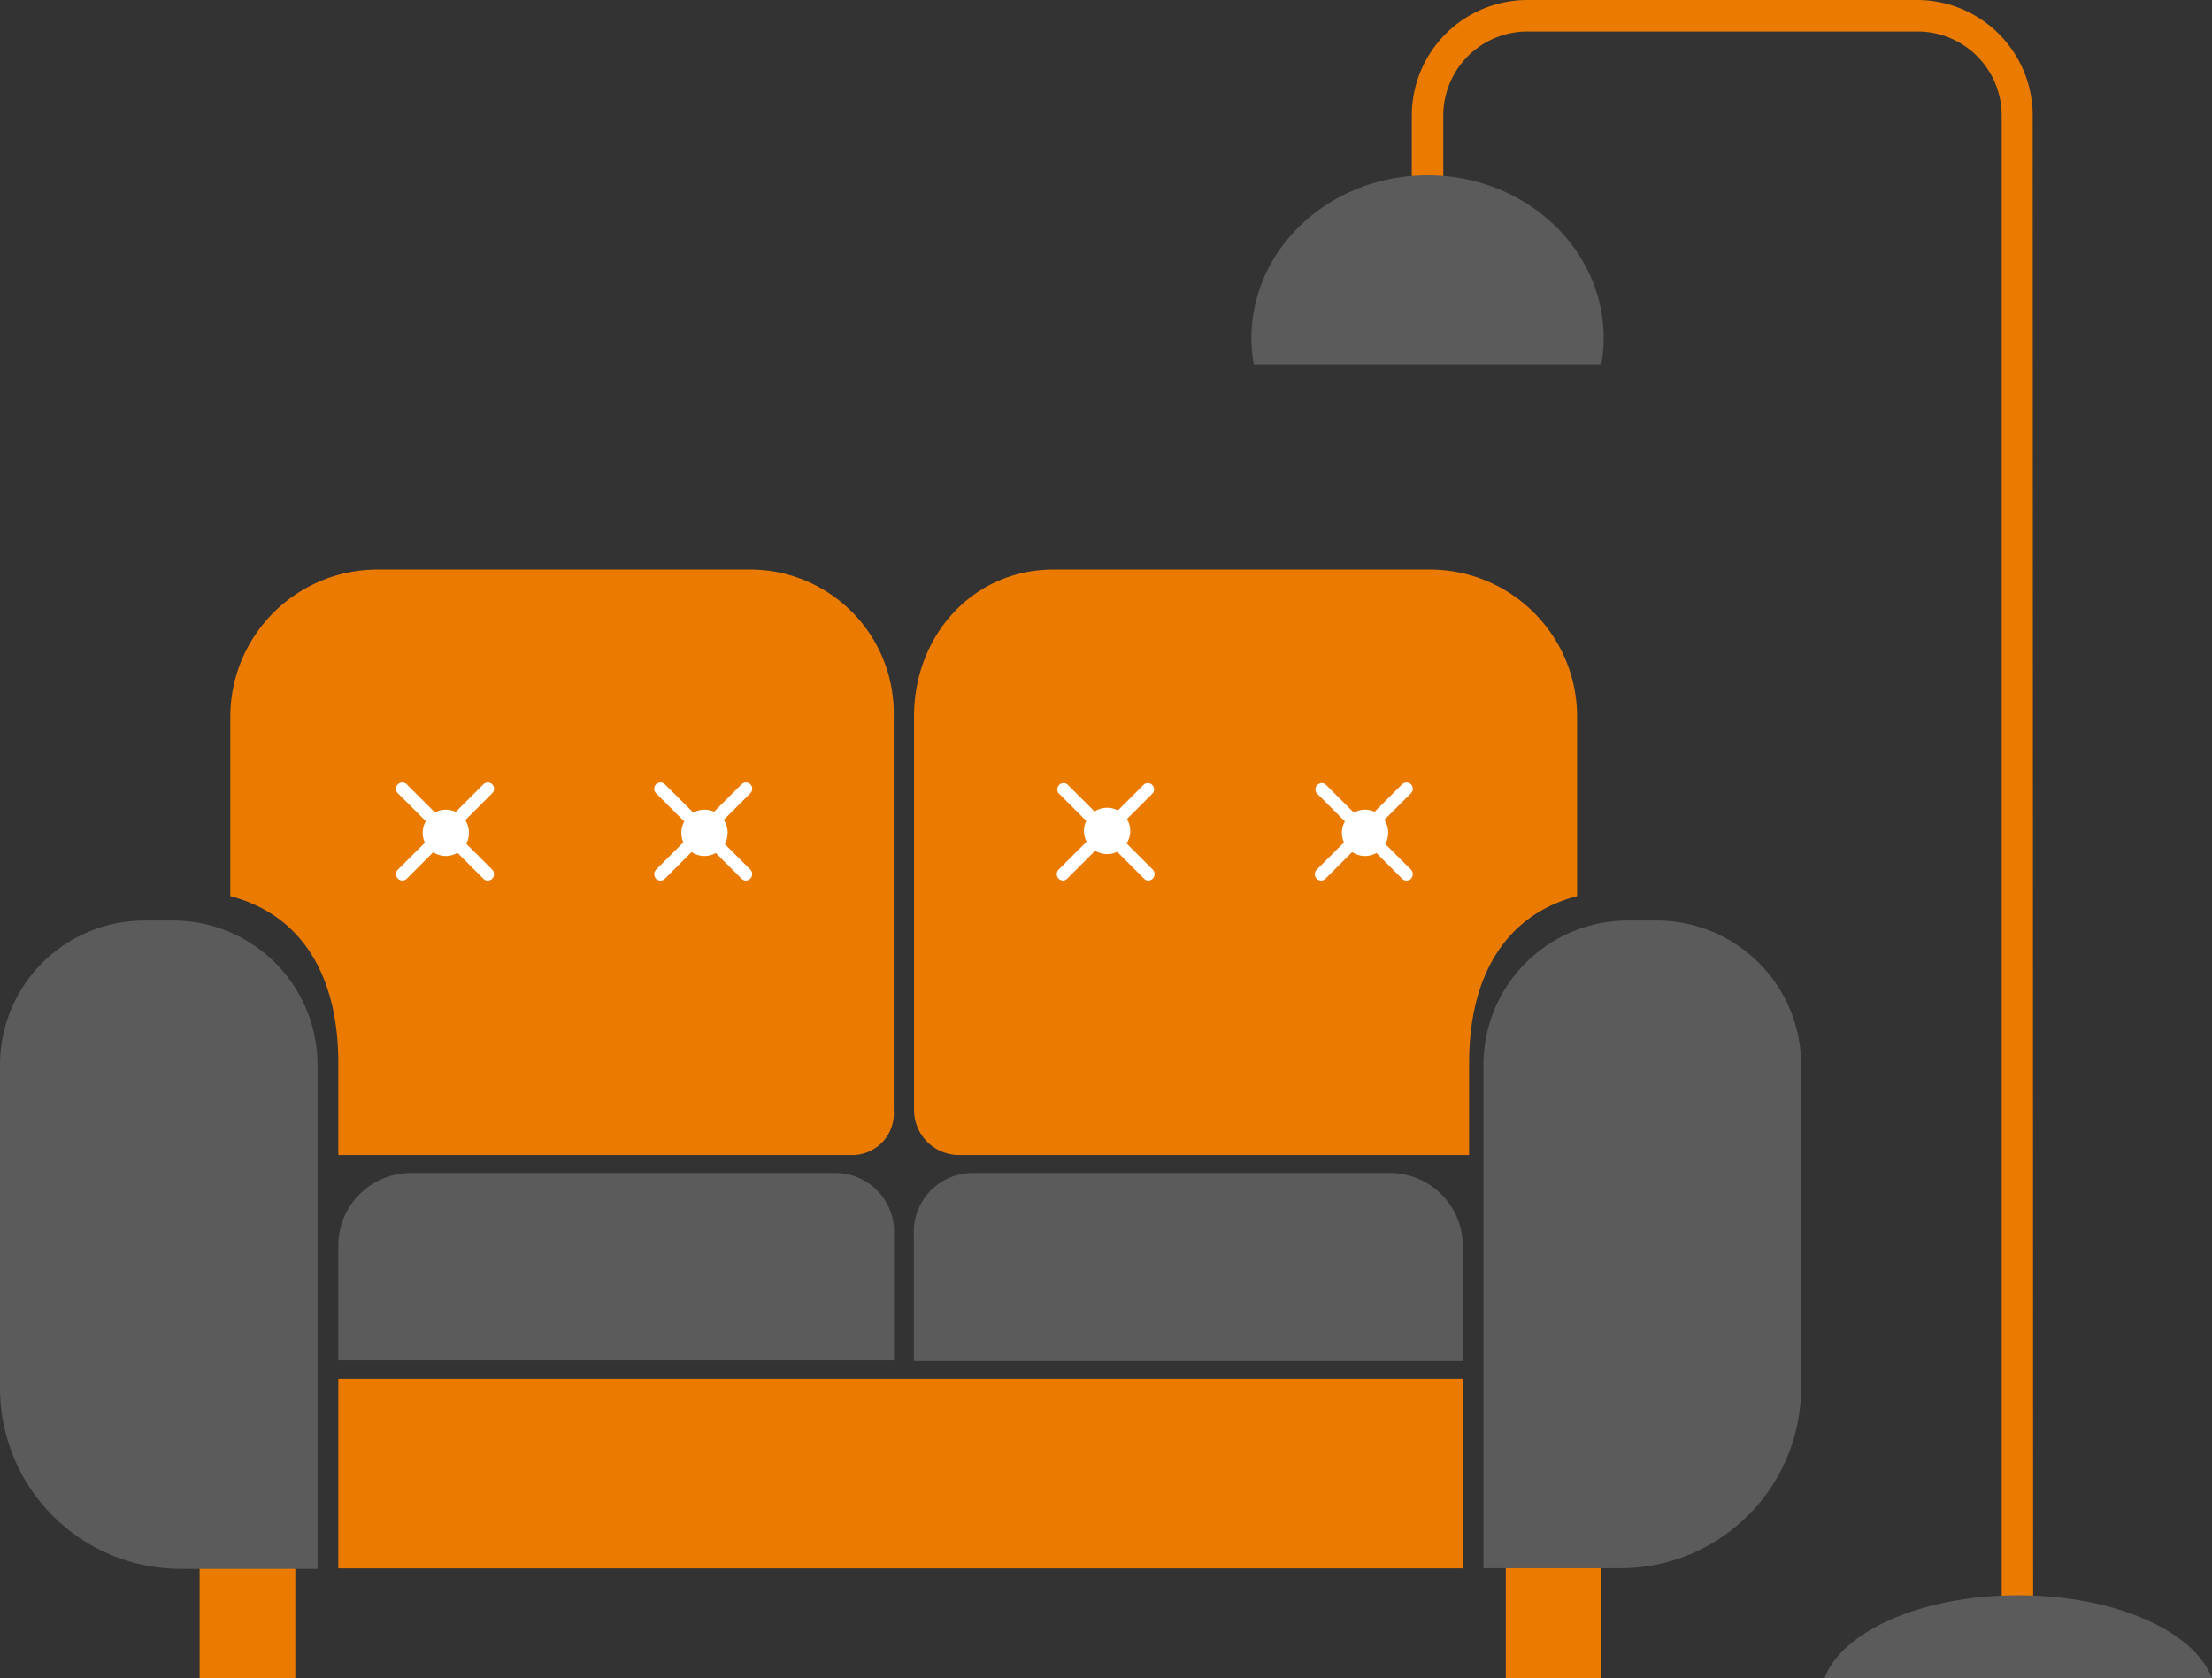 <svg id="OBJECTS" xmlns="http://www.w3.org/2000/svg" viewBox="0 0 140.51 106.58"><rect x="0" y="0" width="140.51" height="106.58" fill="#333333" stroke="none"/><defs><style>.cls-1{fill:#ea7a00;}.cls-2{fill:#5b5b5b;}.cls-3{fill:#fff;}</style></defs><rect class="cls-1" x="12.68" y="98.04" width="6.08" height="8.54"/><rect class="cls-1" x="95.65" y="98.04" width="6.08" height="8.54"/><path class="cls-2" d="M9.17,58.46H11a9.17,9.17,0,0,1,9.17,9.17v32a0,0,0,0,1,0,0H11.47A11.47,11.47,0,0,1,0,88.13V67.63A9.17,9.17,0,0,1,9.17,58.46Z"/><path class="cls-2" d="M103.4,58.46h1.84a9.17,9.17,0,0,1,9.17,9.17v20.5A11.47,11.47,0,0,1,103,99.59H94.23a0,0,0,0,1,0,0v-32A9.17,9.17,0,0,1,103.4,58.46Z"/><path class="cls-2" d="M121.27,156.84H94.34a4.61,4.61,0,0,0-4.64,4.59v7.31H125v-8A3.73,3.73,0,0,0,121.27,156.84Z" transform="translate(-68.21 -82.35)"/><path class="cls-2" d="M156.44,156.84H130a3.74,3.74,0,0,0-3.74,3.94v8h34.87v-7.31A4.64,4.64,0,0,0,156.44,156.84Z" transform="translate(-68.21 -82.35)"/><rect class="cls-1" x="21.49" y="87.56" width="71.45" height="12.04"/><path class="cls-1" d="M89.7,155.7h32.69a2.64,2.64,0,0,0,2.59-2.86v-25a9.12,9.12,0,0,0-9-9.32H92.15a9.35,9.35,0,0,0-9.31,9.32v11.42c4.59,1.2,6.86,5.12,6.86,10.59Z" transform="translate(-68.21 -82.35)"/><path class="cls-1" d="M161.53,155.7h-32.4a2.86,2.86,0,0,1-2.86-2.86v-25c0-5.12,3.73-9.32,8.86-9.32h23.94a9.35,9.35,0,0,1,9.32,9.32v11.42c-4.59,1.2-6.86,5.12-6.86,10.59Z" transform="translate(-68.21 -82.35)"/><path class="cls-3" d="M98,135.24a1.47,1.47,0,1,1-1.47-1.47A1.46,1.46,0,0,1,98,135.24Z" transform="translate(-68.21 -82.35)"/><path class="cls-3" d="M99.2,138.27a.4.4,0,0,1-.29-.12l-5.43-5.43a.4.4,0,0,1,0-.56.4.4,0,0,1,.57,0l5.43,5.42a.42.42,0,0,1,0,.57A.39.39,0,0,1,99.2,138.27Z" transform="translate(-68.21 -82.35)"/><path class="cls-3" d="M93.77,138.27a.41.41,0,0,1-.29-.69l5.43-5.42a.4.4,0,0,1,.57,0,.4.4,0,0,1,0,.56l-5.43,5.43A.39.39,0,0,1,93.77,138.27Z" transform="translate(-68.21 -82.35)"/><path class="cls-3" d="M114.43,135.24a1.47,1.47,0,1,1-1.47-1.47A1.46,1.46,0,0,1,114.43,135.24Z" transform="translate(-68.21 -82.35)"/><path class="cls-3" d="M115.59,138.27a.39.39,0,0,1-.28-.12l-5.43-5.43a.4.4,0,0,1,0-.56.4.4,0,0,1,.57,0l5.43,5.42a.41.41,0,0,1-.29.69Z" transform="translate(-68.21 -82.35)"/><path class="cls-3" d="M110.16,138.27a.39.39,0,0,1-.28-.12.42.42,0,0,1,0-.57l5.43-5.42a.4.4,0,0,1,.57,0,.4.4,0,0,1,0,.56l-5.43,5.43A.4.4,0,0,1,110.16,138.27Z" transform="translate(-68.21 -82.35)"/><path class="cls-3" d="M140,135.24a1.47,1.47,0,0,1-2.93,0,1.47,1.47,0,1,1,2.93,0Z" transform="translate(-68.21 -82.35)"/><path class="cls-3" d="M141.16,138.27a.38.38,0,0,1-.28-.12l-5.43-5.43a.4.4,0,0,1,.56-.56l5.43,5.42a.41.41,0,0,1-.28.69Z" transform="translate(-68.21 -82.35)"/><path class="cls-3" d="M135.73,138.27a.41.41,0,0,1-.28-.69l5.43-5.42a.4.4,0,0,1,.56.56L136,138.15A.38.38,0,0,1,135.73,138.27Z" transform="translate(-68.21 -82.35)"/><path class="cls-3" d="M156.39,135.24a1.47,1.47,0,1,1-1.46-1.47A1.46,1.46,0,0,1,156.39,135.24Z" transform="translate(-68.21 -82.35)"/><path class="cls-3" d="M157.56,138.27a.4.4,0,0,1-.29-.12l-5.42-5.43a.4.4,0,0,1,.56-.56l5.43,5.42a.42.42,0,0,1,0,.57A.39.39,0,0,1,157.56,138.27Z" transform="translate(-68.21 -82.35)"/><path class="cls-3" d="M152.13,138.27a.38.38,0,0,1-.28-.12.4.4,0,0,1,0-.57l5.42-5.42a.4.4,0,0,1,.57,0,.4.4,0,0,1,0,.56l-5.43,5.43A.39.39,0,0,1,152.13,138.27Z" transform="translate(-68.21 -82.35)"/><path class="cls-1" d="M197.36,187.93h-2V89.69A5.34,5.34,0,0,0,190,84.35H165.22a5.34,5.34,0,0,0-5.33,5.34v5.16h-2V89.69a7.34,7.34,0,0,1,7.33-7.34H190a7.34,7.34,0,0,1,7.33,7.34Z" transform="translate(-68.21 -82.35)"/><path class="cls-2" d="M169.93,105.48a9.69,9.69,0,0,0,.15-1.63c0-5.73-5-10.37-11.19-10.37s-11.19,4.64-11.19,10.37a9.69,9.69,0,0,0,.15,1.63Z" transform="translate(-68.21 -82.35)"/><path class="cls-2" d="M208.72,188.93c-1.11-3-6.19-5.27-12.31-5.27s-11.19,2.27-12.31,5.27Z" transform="translate(-68.21 -82.35)"/></svg>